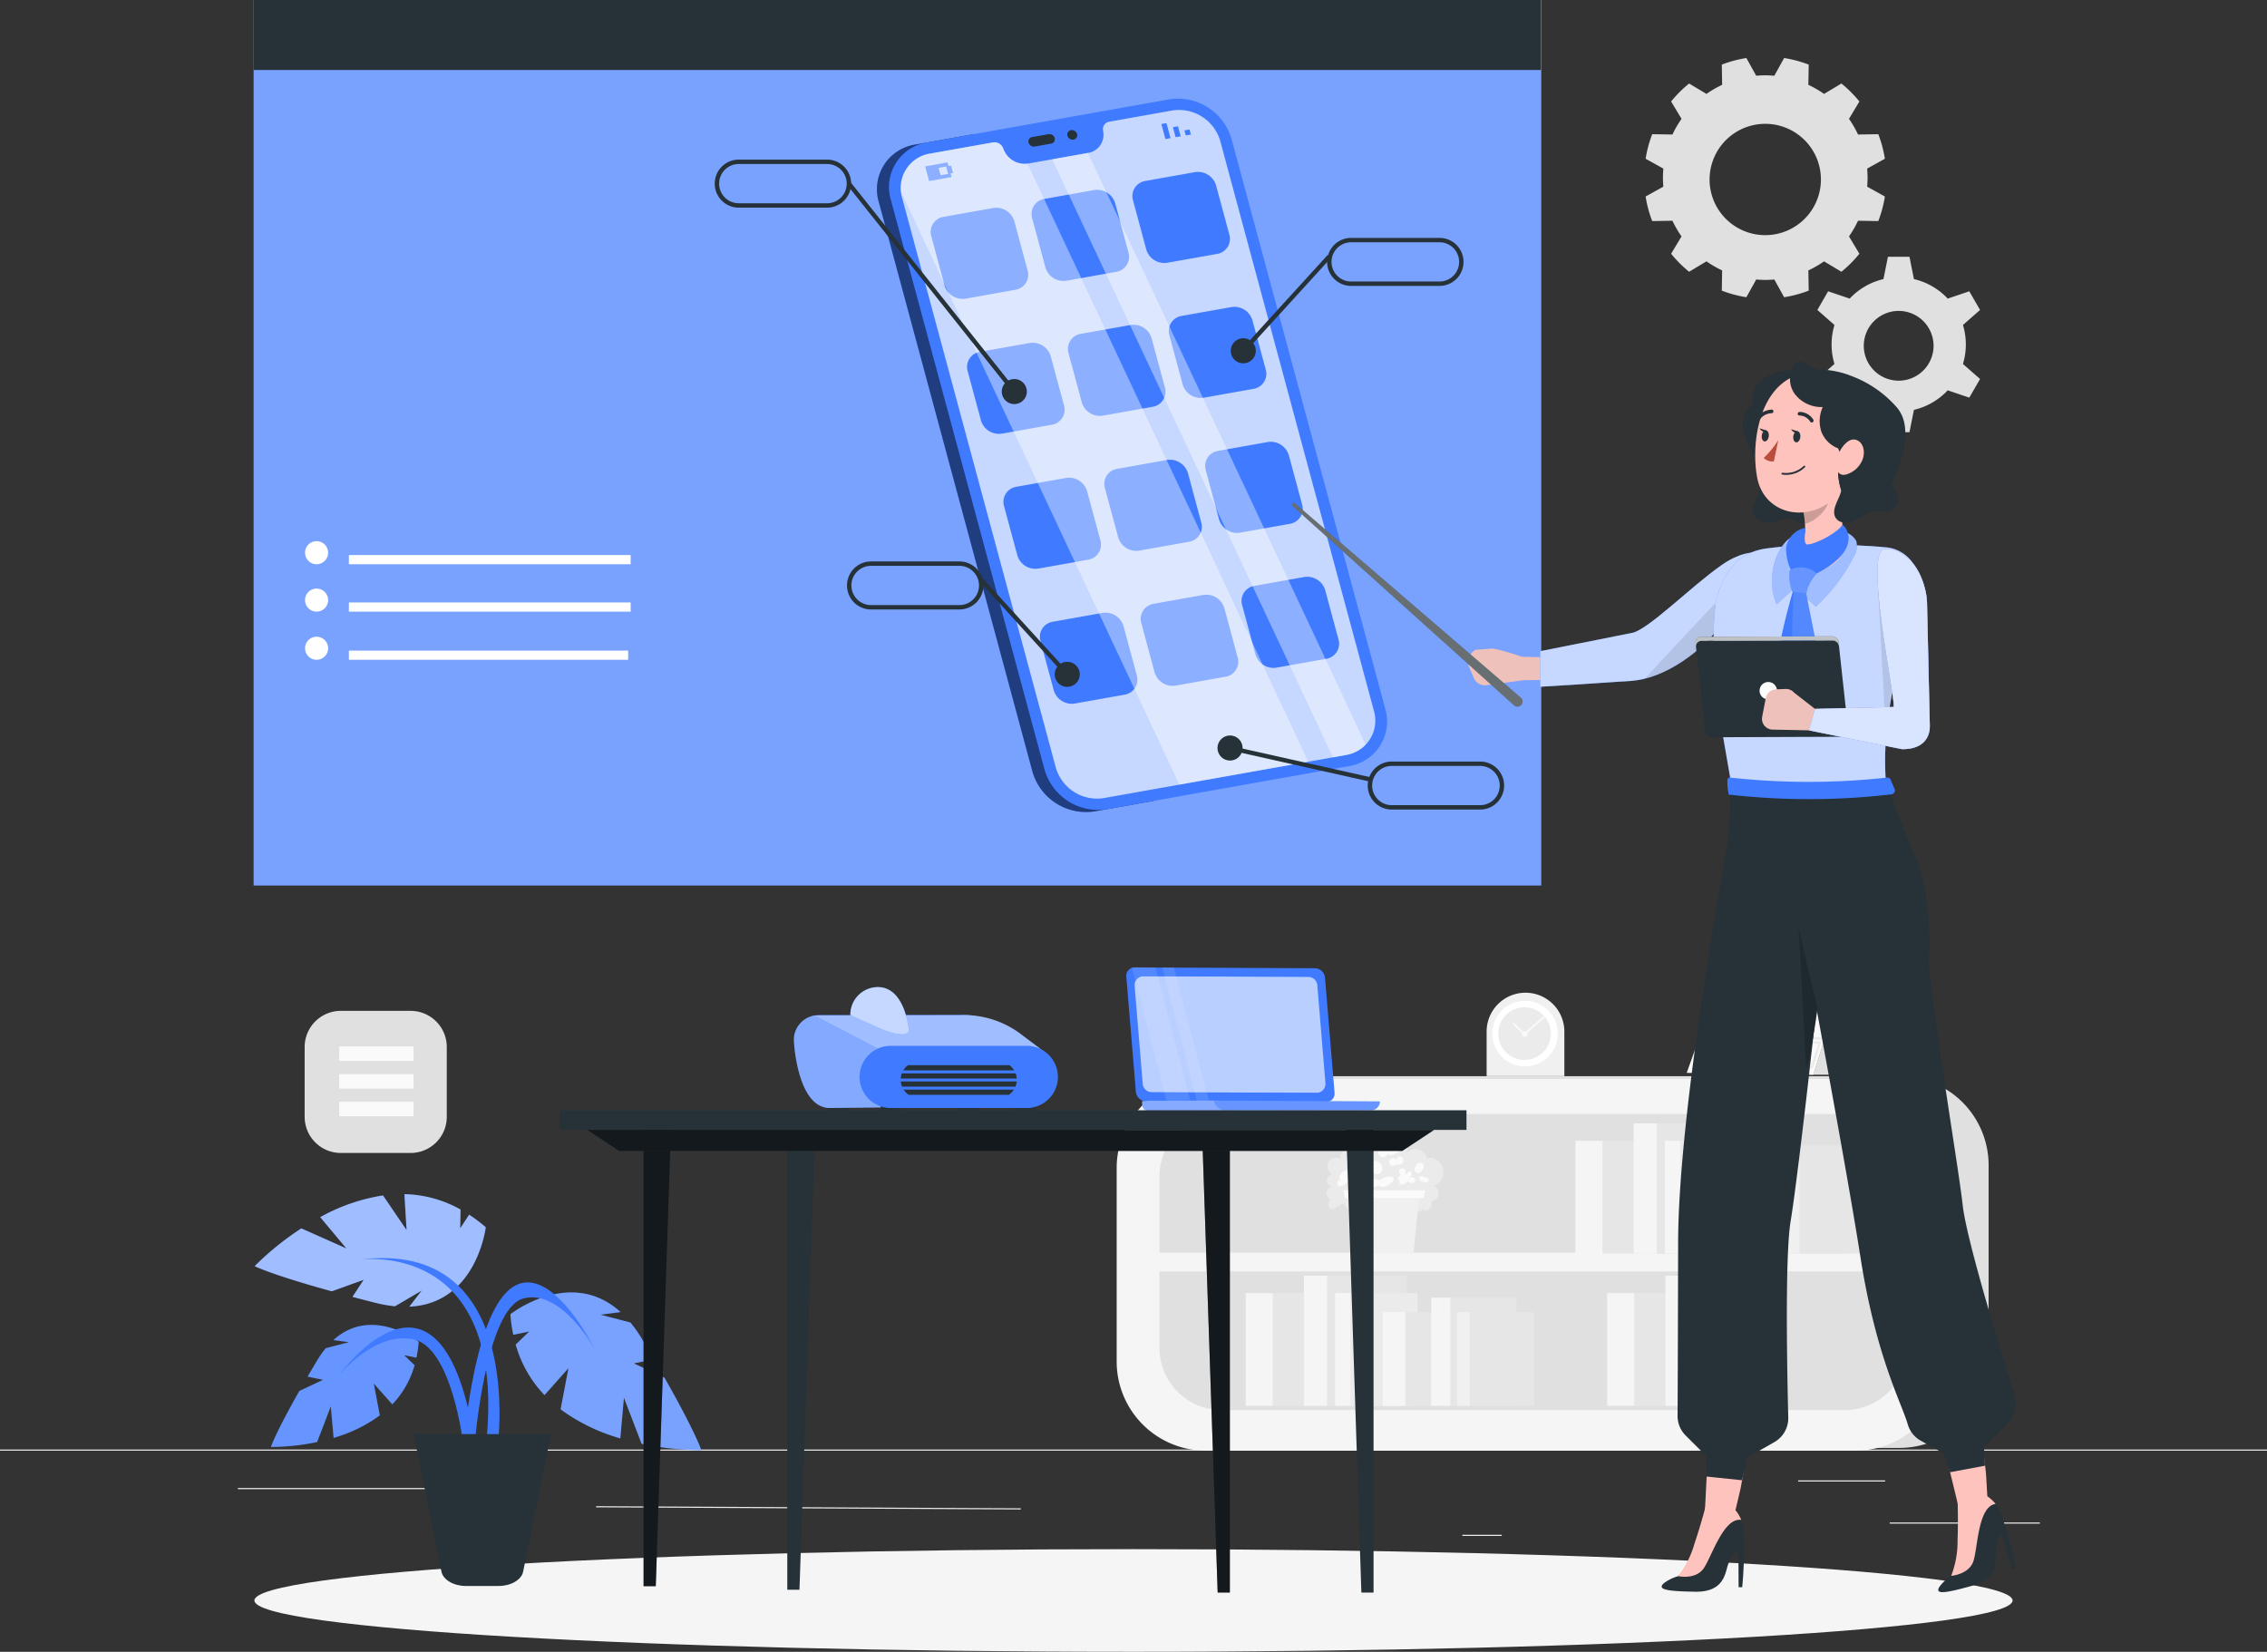<svg id="Group_244824" data-name="Group 244824" xmlns="http://www.w3.org/2000/svg" xmlns:xlink="http://www.w3.org/1999/xlink" width="386.518" height="281.661" viewBox="0 0 386.518 281.661">
  <rect x="0" y="0" width="386.518" height="281.661" fill="#333333" stroke="none"/>
  <defs>
    <clipPath id="clip-path">
      <rect id="Rectangle_34580" data-name="Rectangle 34580" width="386.518" height="281.661" fill="none"/>
    </clipPath>
    <clipPath id="clip-path-5">
      <rect id="Rectangle_34529" data-name="Rectangle 34529" width="219.529" height="150.992" fill="none"/>
    </clipPath>
    <clipPath id="clip-path-7">
      <rect id="Rectangle_34532" data-name="Rectangle 34532" width="47.15" height="115.613" fill="none"/>
    </clipPath>
    <clipPath id="clip-path-8">
      <rect id="Rectangle_34533" data-name="Rectangle 34533" width="80.891" height="117.452" fill="none"/>
    </clipPath>
    <clipPath id="clip-path-9">
      <rect id="Rectangle_34534" data-name="Rectangle 34534" width="79.252" height="109.536" fill="none"/>
    </clipPath>
    <clipPath id="clip-path-11">
      <rect id="Rectangle_34539" data-name="Rectangle 34539" width="39.812" height="22.92" fill="none"/>
    </clipPath>
    <clipPath id="clip-path-12">
      <rect id="Rectangle_34540" data-name="Rectangle 34540" width="17.253" height="18.391" fill="none"/>
    </clipPath>
    <clipPath id="clip-path-13">
      <rect id="Rectangle_34541" data-name="Rectangle 34541" width="7.239" height="24.467" fill="none"/>
    </clipPath>
    <clipPath id="clip-path-14">
      <rect id="Rectangle_34542" data-name="Rectangle 34542" width="35.004" height="41.854" fill="none"/>
    </clipPath>
    <clipPath id="clip-path-15">
      <rect id="Rectangle_34543" data-name="Rectangle 34543" width="14.513" height="12.975" fill="none"/>
    </clipPath>
    <clipPath id="clip-path-16">
      <rect id="Rectangle_34544" data-name="Rectangle 34544" width="4.412" height="6.115" fill="none"/>
    </clipPath>
    <clipPath id="clip-path-17">
      <rect id="Rectangle_34545" data-name="Rectangle 34545" width="4.215" height="14.102" fill="none"/>
    </clipPath>
    <clipPath id="clip-path-18">
      <rect id="Rectangle_34546" data-name="Rectangle 34546" width="4.667" height="4.377" fill="none"/>
    </clipPath>
    <clipPath id="clip-path-19">
      <rect id="Rectangle_34547" data-name="Rectangle 34547" width="39.339" height="34.765" fill="none"/>
    </clipPath>
    <clipPath id="clip-path-20">
      <rect id="Rectangle_34548" data-name="Rectangle 34548" width="24.467" height="1.764" fill="none"/>
    </clipPath>
    <clipPath id="clip-path-21">
      <rect id="Rectangle_34549" data-name="Rectangle 34549" width="4.121" height="26.085" fill="none"/>
    </clipPath>
    <clipPath id="clip-path-22">
      <rect id="Rectangle_34550" data-name="Rectangle 34550" width="20.619" height="34.153" fill="none"/>
    </clipPath>
    <clipPath id="clip-path-24">
      <rect id="Rectangle_34552" data-name="Rectangle 34552" width="25.193" height="20.811" fill="none"/>
    </clipPath>
    <clipPath id="clip-path-25">
      <rect id="Rectangle_34553" data-name="Rectangle 34553" width="32.549" height="26.888" fill="none"/>
    </clipPath>
    <clipPath id="clip-path-26">
      <rect id="Rectangle_34554" data-name="Rectangle 34554" width="39.403" height="19.183" fill="none"/>
    </clipPath>
    <clipPath id="clip-path-28">
      <rect id="Rectangle_34557" data-name="Rectangle 34557" width="32.812" height="19.906" fill="none"/>
    </clipPath>
    <clipPath id="clip-path-29">
      <rect id="Rectangle_34556" data-name="Rectangle 34556" width="32.546" height="19.892" fill="none"/>
    </clipPath>
    <clipPath id="clip-path-30">
      <rect id="Rectangle_34558" data-name="Rectangle 34558" width="7.968" height="22.808" fill="none"/>
    </clipPath>
    <clipPath id="clip-path-31">
      <rect id="Rectangle_34559" data-name="Rectangle 34559" width="9.982" height="22.816" fill="none"/>
    </clipPath>
    <clipPath id="clip-path-32">
      <rect id="Rectangle_34560" data-name="Rectangle 34560" width="14.218" height="1.724" fill="none"/>
    </clipPath>
    <clipPath id="clip-path-33">
      <rect id="Rectangle_34561" data-name="Rectangle 34561" width="40.533" height="1.724" fill="none"/>
    </clipPath>
    <clipPath id="clip-path-34">
      <rect id="Rectangle_34564" data-name="Rectangle 34564" width="36.442" height="15.841" fill="none"/>
    </clipPath>
    <clipPath id="clip-path-36">
      <rect id="Rectangle_34565" data-name="Rectangle 34565" width="39.315" height="7.216" fill="none"/>
    </clipPath>
    <clipPath id="clip-path-37">
      <path id="Path_193811" data-name="Path 193811" d="M201.75,234.158a3.1,3.1,0,0,0,0,6.207h13.6a3.1,3.1,0,0,0,0-6.207Z" transform="translate(-198.646 -234.158)" fill="none"/>
    </clipPath>
    <clipPath id="clip-path-39">
      <rect id="Rectangle_34574" data-name="Rectangle 34574" width="10.006" height="8.056" fill="none"/>
    </clipPath>
    <clipPath id="clip-path-40">
      <rect id="Rectangle_34575" data-name="Rectangle 34575" width="4.686" height="77.217" fill="none"/>
    </clipPath>
    <clipPath id="clip-path-41">
      <rect id="Rectangle_34576" data-name="Rectangle 34576" width="4.686" height="78.745" fill="none"/>
    </clipPath>
    <clipPath id="clip-path-42">
      <rect id="Rectangle_34578" data-name="Rectangle 34578" width="144.35" height="3.582" fill="none"/>
    </clipPath>
  </defs>
  <g id="Group_244823" data-name="Group 244823" clip-path="url(#clip-path)">
    <rect id="Rectangle_34487" data-name="Rectangle 34487" width="25.604" height="0.193" transform="translate(322.185 259.612)" fill="#ebebeb"/>
    <rect id="Rectangle_34488" data-name="Rectangle 34488" width="6.72" height="0.193" transform="translate(249.325 261.71)" fill="#ebebeb"/>
    <rect id="Rectangle_34489" data-name="Rectangle 34489" width="14.836" height="0.193" transform="translate(306.575 252.434)" fill="#ebebeb"/>
    <rect id="Rectangle_34490" data-name="Rectangle 34490" width="33.39" height="0.193" transform="translate(40.553 253.733)" fill="#ebebeb"/>
    <rect id="Rectangle_34491" data-name="Rectangle 34491" width="4.896" height="0.193" transform="translate(80.825 253.733)" fill="#ebebeb"/>
    <rect id="Rectangle_34492" data-name="Rectangle 34492" width="0.194" height="72.415" transform="matrix(0.005, -1, 1, 0.005, 101.632, 257.025)" fill="#ebebeb"/>
    <rect id="Rectangle_34493" data-name="Rectangle 34493" width="386.518" height="0.193" transform="translate(0 247.17)" fill="#ebebeb"/>
    <g id="Group_244710" data-name="Group 244710">
      <g id="Group_244709" data-name="Group 244709" clip-path="url(#clip-path)">
        <path id="Path_193660" data-name="Path 193660" d="M381.937,300.771H271.114a15.2,15.2,0,0,1-15.2-15.2V252.582a15.2,15.2,0,0,1,15.2-15.2H381.937a15.2,15.2,0,0,1,15.2,15.2v32.985a15.2,15.2,0,0,1-15.2,15.2" transform="translate(-58.082 -53.876)" fill="#e0e0e0"/>
        <path id="Path_193661" data-name="Path 193661" d="M372.31,301.376H261.487a15.2,15.2,0,0,1-15.2-15.2V253.187a15.2,15.2,0,0,1,15.2-15.2H372.31a15.2,15.2,0,0,1,15.2,15.2v32.985a15.2,15.2,0,0,1-15.2,15.2" transform="translate(-55.897 -54.014)" fill="#f5f5f5"/>
        <path id="Path_193662" data-name="Path 193662" d="M383.186,269.366H255.731V256.335a10.62,10.62,0,0,1,10.62-10.62H372.566a10.62,10.62,0,0,1,10.62,10.62Z" transform="translate(-58.042 -55.769)" fill="#e0e0e0"/>
        <path id="Path_193663" data-name="Path 193663" d="M372.566,304.1H266.351a10.62,10.62,0,0,1-10.62-10.62V280.45H383.186v13.031a10.62,10.62,0,0,1-10.62,10.62" transform="translate(-58.042 -63.652)" fill="#e0e0e0"/>
        <rect id="Rectangle_34494" data-name="Rectangle 34494" width="18.064" height="19.229" transform="translate(273.229 194.525)" fill="#e6e6e6"/>
        <rect id="Rectangle_34495" data-name="Rectangle 34495" width="4.627" height="19.229" transform="translate(268.603 194.524)" fill="#f5f5f5"/>
        <rect id="Rectangle_34496" data-name="Rectangle 34496" width="13.569" height="22.195" transform="translate(282.46 191.56)" fill="#e6e6e6"/>
        <rect id="Rectangle_34497" data-name="Rectangle 34497" width="3.923" height="22.195" transform="translate(278.542 191.559)" fill="#f5f5f5"/>
        <rect id="Rectangle_34498" data-name="Rectangle 34498" width="11.441" height="19.229" transform="translate(286.458 194.525)" fill="#ebebeb"/>
        <rect id="Rectangle_34499" data-name="Rectangle 34499" width="2.614" height="19.229" transform="translate(283.845 194.524)" fill="#f5f5f5"/>
        <rect id="Rectangle_34500" data-name="Rectangle 34500" width="15.006" height="15.976" transform="translate(295.821 197.779)" fill="#e6e6e6"/>
        <rect id="Rectangle_34501" data-name="Rectangle 34501" width="3.842" height="15.976" transform="translate(291.979 197.778)" fill="#f5f5f5"/>
        <rect id="Rectangle_34502" data-name="Rectangle 34502" width="11.273" height="18.438" transform="translate(303.489 195.315)" fill="#e6e6e6"/>
        <rect id="Rectangle_34503" data-name="Rectangle 34503" width="3.26" height="18.438" transform="translate(300.235 195.315)" fill="#f5f5f5"/>
        <rect id="Rectangle_34504" data-name="Rectangle 34504" width="10.95" height="15.976" transform="translate(306.812 197.779)" fill="#e6e6e6"/>
        <rect id="Rectangle_34505" data-name="Rectangle 34505" width="2.169" height="15.976" transform="translate(304.637 197.778)" fill="#f0f0f0"/>
        <rect id="Rectangle_34506" data-name="Rectangle 34506" width="18.064" height="19.229" transform="translate(217.016 220.492)" fill="#e6e6e6"/>
        <rect id="Rectangle_34507" data-name="Rectangle 34507" width="4.627" height="19.229" transform="translate(212.39 220.491)" fill="#f5f5f5"/>
        <rect id="Rectangle_34508" data-name="Rectangle 34508" width="13.569" height="22.195" transform="translate(226.247 217.526)" fill="#e6e6e6"/>
        <rect id="Rectangle_34509" data-name="Rectangle 34509" width="3.923" height="22.195" transform="translate(222.33 217.526)" fill="#f5f5f5"/>
        <rect id="Rectangle_34510" data-name="Rectangle 34510" width="18.064" height="19.229" transform="translate(278.641 220.492)" fill="#e6e6e6"/>
        <rect id="Rectangle_34511" data-name="Rectangle 34511" width="4.627" height="19.229" transform="translate(274.015 220.491)" fill="#f5f5f5"/>
        <rect id="Rectangle_34512" data-name="Rectangle 34512" width="13.569" height="22.195" transform="translate(287.872 217.526)" fill="#e6e6e6"/>
        <rect id="Rectangle_34513" data-name="Rectangle 34513" width="3.923" height="22.195" transform="translate(283.955 217.526)" fill="#f5f5f5"/>
        <rect id="Rectangle_34514" data-name="Rectangle 34514" width="11.44" height="19.229" transform="translate(230.245 220.492)" fill="#ebebeb"/>
        <rect id="Rectangle_34515" data-name="Rectangle 34515" width="2.614" height="19.229" transform="translate(227.632 220.491)" fill="#f5f5f5"/>
        <rect id="Rectangle_34516" data-name="Rectangle 34516" width="15.006" height="15.976" transform="translate(239.608 223.746)" fill="#e6e6e6"/>
        <rect id="Rectangle_34517" data-name="Rectangle 34517" width="3.842" height="15.976" transform="translate(235.766 223.745)" fill="#f5f5f5"/>
        <rect id="Rectangle_34518" data-name="Rectangle 34518" width="11.273" height="18.438" transform="translate(247.276 221.282)" fill="#e6e6e6"/>
        <rect id="Rectangle_34519" data-name="Rectangle 34519" width="3.26" height="18.438" transform="translate(244.022 221.282)" fill="#f5f5f5"/>
        <rect id="Rectangle_34520" data-name="Rectangle 34520" width="10.95" height="15.976" transform="translate(250.599 223.746)" fill="#e6e6e6"/>
        <rect id="Rectangle_34521" data-name="Rectangle 34521" width="2.169" height="15.976" transform="translate(248.424 223.745)" fill="#f0f0f0"/>
        <path id="Path_193664" data-name="Path 193664" d="M301.331,252.013a1.937,1.937,0,0,0-2.061-1.029,2.044,2.044,0,0,0-1.534,1.781,1.72,1.72,0,0,0-1.956-.052,1.949,1.949,0,0,0-.787,1.893,1.439,1.439,0,0,0-2.09.425,1.617,1.617,0,0,0,.638,2.147,1.037,1.037,0,0,0,.052,2.064,1.119,1.119,0,0,0-1.027.983,1.157,1.157,0,0,0,.774,1.215.942.942,0,0,0-.223,1.454.846.846,0,0,0,1.335-.424.276.276,0,0,0,.439.07.311.311,0,0,0-.084-.461.512.512,0,0,0,.883-.226,1.274,1.274,0,0,0,1.723,1.359.781.781,0,0,0,.511,1.047,1.774,1.774,0,0,0,1.245-.243,2.781,2.781,0,0,1,1.222-.412,3.886,3.886,0,0,1,1.092.3,3.288,3.288,0,0,0,3.332-.879,1.419,1.419,0,0,0,2.373-.362,1.061,1.061,0,0,0,.934.844,1.045,1.045,0,0,0,1.017-.729c.009.2.018.405.027.608a1.261,1.261,0,0,0,1.293-1.69,1.284,1.284,0,0,0,1.228-1.12,1.33,1.33,0,0,0-.915-1.415,2.5,2.5,0,0,0,.047-4.741,1.187,1.187,0,0,0-1.136.155.72.72,0,0,0,0,1.078,2.3,2.3,0,0,0-.979-2.579,2.044,2.044,0,0,0-2.577.552,1.291,1.291,0,0,0,.013-1.425,1.132,1.132,0,0,0-1.286-.432,1.29,1.29,0,0,0-1.392-1.056,1.342,1.342,0,0,0-1.047,1.434.653.653,0,0,0-1.182-.223c-.35-.1.1.082.1.082" transform="translate(-66.4 -56.902)" fill="#ebebeb"/>
        <path id="Path_193665" data-name="Path 193665" d="M303.755,260.179a1.175,1.175,0,0,0-.884-.213.818.818,0,0,0-.645.6.632.632,0,0,0,.43.727c.368.089.737-.215,1.112-.162a3.286,3.286,0,0,1,.388.118,1.9,1.9,0,0,0,1.521-.542,1.633,1.633,0,0,0,.424-.4.551.551,0,0,0,.045-.558.728.728,0,0,0-.736-.24,2.933,2.933,0,0,0-1.5.626c.014-.086.029-.171.043-.257Z" transform="translate(-68.592 -58.897)" fill="#fafafa"/>
        <path id="Path_193666" data-name="Path 193666" d="M314.037,259.7a1.4,1.4,0,0,0-.471-.247.481.481,0,0,0-.488.137.489.489,0,0,0,.136.647,1.421,1.421,0,0,0,.686.232c.248.039.562.048.684-.172a.426.426,0,0,0-.116-.5,1.237,1.237,0,0,0-.489-.24Z" transform="translate(-71.041 -58.884)" fill="#fafafa"/>
        <path id="Path_193667" data-name="Path 193667" d="M298.033,254.3a1.723,1.723,0,0,0-1,1.2c-.036.16-.03.36.109.445a.45.45,0,0,0,.338.008l1.434-.34a2.026,2.026,0,0,0-.645.343.69.69,0,0,0-.246.655.666.666,0,0,0,.665.447,1.434,1.434,0,0,0,.79-.315,1.008,1.008,0,0,0,.5-.734c0-.308-.383-.592-.618-.4a5.252,5.252,0,0,0,1.539-.7,1.453,1.453,0,0,0,.445-.417.6.6,0,0,0,.046-.585c-.49-.89-1.109.416-1.412.533-.571.22-1.217-.445-1.943-.141" transform="translate(-67.412 -57.559)" fill="#fafafa"/>
        <path id="Path_193668" data-name="Path 193668" d="M295.333,259.146a.472.472,0,0,0,.126.5.3.3,0,0,0,.458-.094,1.613,1.613,0,0,0-.861.485c-.2.27-.15.741.169.845a.781.781,0,0,0,.594-.133,10.757,10.757,0,0,0,1.482-.976c-.142.329.2.7.557.732a1.721,1.721,0,0,0,1-.348c.376-.228.805-.577.707-1a.73.73,0,0,0-.928-.427,2.12,2.12,0,0,0-.9.687c.2-.293-.085-.727-.437-.775a1.062,1.062,0,0,0-.9.414c.4-.219.488-.789-.046-.856-.347-.043-.936.665-1.02.954" transform="translate(-66.94 -58.6)" fill="#fafafa"/>
        <path id="Path_193669" data-name="Path 193669" d="M309.3,257.762a.577.577,0,1,0-.289,1.11.9.9,0,0,0-.608.316.476.476,0,0,0-.128.358.436.436,0,0,0,.429.327,1.27,1.27,0,0,0,.558-.157,1.042,1.042,0,0,0-.55.159.356.356,0,0,0-.081.506.471.471,0,0,0,.459.051,2.279,2.279,0,0,0,.939-.529.908.908,0,0,0,.786.332.54.54,0,0,0,.45-.642.572.572,0,0,0-.486-.353,1.463,1.463,0,0,0-.622.1,1.187,1.187,0,0,0,.5-.551c.075-.241-.087-.566-.34-.547-.284.022-.428.409-.652.547-.276-.259.241-.8-.365-1.024" transform="translate(-69.968 -58.495)" fill="#fafafa"/>
        <path id="Path_193670" data-name="Path 193670" d="M302.874,256.212a1.157,1.157,0,0,0-.412,1.038,1.2,1.2,0,0,0,.615,1.061.98.98,0,0,0,1.261-.762,1.384,1.384,0,0,0-.773-1.386.756.756,0,0,0-.69.049" transform="translate(-68.648 -58.126)" fill="#fafafa"/>
        <path id="Path_193671" data-name="Path 193671" d="M307.382,255.519l.134.115a.647.647,0,1,0,0,.8.97.97,0,0,0,1.131-.211.74.74,0,0,0-.155-1.075.6.6,0,0,0-.866.513c-.053-.057-.1-.115-.156-.173Z" transform="translate(-69.536 -57.896)" fill="#fafafa"/>
        <path id="Path_193672" data-name="Path 193672" d="M312.657,256.475a2.061,2.061,0,0,0-.617.869.708.708,0,0,0,.41.877c.346.087.675-.2.872-.5a1.08,1.08,0,0,0,.212-.909c-.1-.305-.543-.487-.763-.251Z" transform="translate(-70.816 -58.207)" fill="#fafafa"/>
        <path id="Path_193673" data-name="Path 193673" d="M305.071,253.491a.586.586,0,0,0-.815-.224.71.71,0,0,0-.253.844.9.9,0,0,0,.74.532c.393.043.857-.274.768-.659a.839.839,0,0,0,.752.284,1.98,1.98,0,0,0,.781-.294c.329-.189.681-.483.646-.862a.677.677,0,0,0-.622-.562,1.153,1.153,0,0,0-.829.309,7.022,7.022,0,0,1-.527.481.666.666,0,0,1-.672.1Z" transform="translate(-68.987 -57.319)" fill="#fafafa"/>
        <path id="Path_193674" data-name="Path 193674" d="M308.568,273.579h-9.9L297.7,263.6h11.838Z" transform="translate(-67.567 -59.828)" fill="#f0f0f0"/>
        <path id="Path_193675" data-name="Path 193675" d="M309.979,263.878H296.509l-.243-1.327h13.954Z" transform="translate(-67.242 -59.59)" fill="#fafafa"/>
        <path id="Path_193676" data-name="Path 193676" d="M411.286,233.207H399.922l3.561-11.472.521-1.677h2.57Z" transform="translate(-90.768 -49.945)" fill="#e0e0e0"/>
        <path id="Path_193677" data-name="Path 193677" d="M399.775,220.058l-.521,1.677-3.561,11.472-10.5-.156-3.377-11.316-.521-1.677Z" transform="translate(-86.539 -49.945)" fill="#e0e0e0"/>
        <path id="Path_193678" data-name="Path 193678" d="M397.669,220.058l-.521,1.677-3.561,11.472-21.576-.321,4.6-12.829Z" transform="translate(-84.433 -49.945)" fill="#fafafa"/>
        <path id="Path_193679" data-name="Path 193679" d="M398.844,220.058l-.521,1.677H377.188l.6-1.677Z" transform="translate(-85.608 -49.945)" fill="#ebebeb"/>
        <path id="Path_193680" data-name="Path 193680" d="M380,227.908h-4.738l1.654-4.667,4.531.05Zm-4.191-.387h3.907l1.206-3.849-3.735-.042Z" transform="translate(-85.171 -50.668)" fill="#ebebeb"/>
        <path id="Path_193681" data-name="Path 193681" d="M386.855,227.908h-4.737l1.653-4.667,4.531.05Zm-4.191-.387h3.907l1.206-3.849-3.735-.042Z" transform="translate(-86.727 -50.668)" fill="#ebebeb"/>
        <path id="Path_193682" data-name="Path 193682" d="M393.713,227.908h-4.739l1.654-4.667,4.532.05Zm-4.191-.387h3.907l1.206-3.849-3.735-.042Z" transform="translate(-88.283 -50.668)" fill="#ebebeb"/>
        <path id="Path_193683" data-name="Path 193683" d="M400.569,227.908h-4.737l1.653-4.667,4.531.05Zm-4.191-.387h3.907l1.205-3.849-3.734-.042Z" transform="translate(-89.84 -50.668)" fill="#ebebeb"/>
        <path id="Path_193684" data-name="Path 193684" d="M377.86,234.313h-4.738l1.654-4.667,4.531.05Zm-4.191-.387h3.907l1.206-3.85-3.735-.041Z" transform="translate(-84.686 -52.122)" fill="#ebebeb"/>
        <path id="Path_193685" data-name="Path 193685" d="M384.717,234.313H379.98l1.653-4.667,4.531.05Zm-4.191-.387h3.907l1.205-3.85-3.735-.041Z" transform="translate(-86.242 -52.122)" fill="#ebebeb"/>
        <path id="Path_193686" data-name="Path 193686" d="M391.573,234.313h-4.738l1.654-4.667,4.532.05Zm-4.191-.387h3.907l1.206-3.85-3.735-.041Z" transform="translate(-87.798 -52.122)" fill="#ebebeb"/>
        <path id="Path_193687" data-name="Path 193687" d="M398.43,234.313h-4.738l1.654-4.667,4.531.05Zm-4.191-.387h3.907l1.205-3.85-3.735-.041Z" transform="translate(-89.354 -52.122)" fill="#ebebeb"/>
        <path id="Path_193688" data-name="Path 193688" d="M341.137,233.2H327.884v-7.6a6.626,6.626,0,0,1,13.253,0Z" transform="translate(-74.418 -49.698)" fill="#f0f0f0"/>
        <path id="Path_193689" data-name="Path 193689" d="M340.3,226.354a5.591,5.591,0,1,1-5.591-5.591,5.591,5.591,0,0,1,5.591,5.591" transform="translate(-74.699 -50.105)" fill="#fff"/>
        <path id="Path_193690" data-name="Path 193690" d="M339.421,226.678a4.487,4.487,0,1,1-4.487-4.487,4.487,4.487,0,0,1,4.487,4.487" transform="translate(-75 -50.43)" fill="#ebebeb"/>
        <path id="Path_193691" data-name="Path 193691" d="M336.648,227.984a.484.484,0,1,1-.484-.484.484.484,0,0,1,.484.484" transform="translate(-76.188 -51.635)" fill="#fafafa"/>
        <path id="Path_193692" data-name="Path 193692" d="M335.632,227.376l-2.052-1.932.2-.212,1.86,1.75,3.333-2.944.192.217Z" transform="translate(-75.711 -50.849)" fill="#fafafa"/>
        <path id="Path_193693" data-name="Path 193693" d="M85.256,247.207H73.362a6.17,6.17,0,0,1-6.17-6.17V229.145a6.17,6.17,0,0,1,6.17-6.17H85.256a6.169,6.169,0,0,1,6.169,6.17v11.893a6.169,6.169,0,0,1-6.169,6.17" transform="translate(-15.25 -50.607)" fill="#e0e0e0"/>
        <rect id="Rectangle_34522" data-name="Rectangle 34522" width="12.667" height="2.461" transform="translate(57.845 178.442)" fill="#fafafa"/>
        <rect id="Rectangle_34523" data-name="Rectangle 34523" width="12.667" height="2.461" transform="translate(57.845 183.161)" fill="#fafafa"/>
        <rect id="Rectangle_34524" data-name="Rectangle 34524" width="12.667" height="2.461" transform="translate(57.845 187.879)" fill="#fafafa"/>
        <path id="Path_193694" data-name="Path 193694" d="M403.745,74.918,400.83,77.48l1.835,3.179,3.68-1.245a11.46,11.46,0,0,0,5.754,3.329l.765,3.806h3.67l.761-3.806a11.466,11.466,0,0,0,5.758-3.329l3.679,1.245,1.836-3.179-2.915-2.562a11.5,11.5,0,0,0,0-6.648l2.915-2.564-1.836-3.18-3.679,1.245a11.439,11.439,0,0,0-5.758-3.326l-.761-3.806h-3.67l-.765,3.806a11.433,11.433,0,0,0-5.754,3.326l-3.68-1.245-1.835,3.18,2.915,2.564a11.5,11.5,0,0,0,0,6.648m5-3.1a5.948,5.948,0,1,1,5.949,5.949,5.95,5.95,0,0,1-5.949-5.949" transform="translate(-90.974 -12.855)" fill="#e0e0e0"/>
        <path id="Path_193695" data-name="Path 193695" d="M365.973,34.732l-3.022,1.679a20.54,20.54,0,0,0,1.124,4.191l3.449-.06a17.228,17.228,0,0,0,1.548,2.672L367.3,46.173a20.835,20.835,0,0,0,3.067,3.071l2.962-1.775a17.535,17.535,0,0,0,2.667,1.543l-.055,3.45a20.416,20.416,0,0,0,4.187,1.123l1.68-3.022c.509.046,1.023.073,1.542.073s1.034-.028,1.543-.073l1.674,3.022a20.446,20.446,0,0,0,4.191-1.123l-.059-3.45a17.4,17.4,0,0,0,2.672-1.543l2.962,1.775a21.062,21.062,0,0,0,3.067-3.071l-1.775-2.958a17.71,17.71,0,0,0,1.543-2.672l3.454.06a20.538,20.538,0,0,0,1.124-4.191l-3.022-1.679c.041-.506.068-1.02.068-1.538s-.027-1.034-.068-1.543l3.022-1.679a20.415,20.415,0,0,0-1.124-4.187l-3.454.054a17.973,17.973,0,0,0-1.543-2.671l1.775-2.958a20.771,20.771,0,0,0-3.067-3.067l-2.962,1.775a17.171,17.171,0,0,0-2.672-1.548l.059-3.449a20.448,20.448,0,0,0-4.191-1.124l-1.674,3.022c-.509-.046-1.023-.073-1.543-.073s-1.033.027-1.542.073l-1.68-3.022a20.417,20.417,0,0,0-4.187,1.124l.055,3.449a17.3,17.3,0,0,0-2.667,1.548l-2.962-1.775a20.55,20.55,0,0,0-3.067,3.067l1.775,2.958a17.476,17.476,0,0,0-1.548,2.671l-3.449-.054a20.417,20.417,0,0,0-1.124,4.187l3.022,1.679c-.046.509-.073,1.02-.073,1.543s.028,1.033.073,1.538m7.882-1.229A9.491,9.491,0,1,1,383.348,43a9.49,9.49,0,0,1-9.493-9.493" transform="translate(-82.377 -2.904)" fill="#e0e0e0"/>
      </g>
    </g>
    <g id="Group_244712" data-name="Group 244712">
      <g id="Group_244711" data-name="Group 244711" clip-path="url(#clip-path)">
        <path id="Path_193696" data-name="Path 193696" d="M355.877,350.464c0,4.835-67.1,8.753-149.883,8.753S56.111,355.3,56.111,350.464s67.1-8.753,149.883-8.753,149.883,3.919,149.883,8.753" transform="translate(-12.735 -77.556)" fill="#f5f5f5"/>
      </g>
    </g>
    <rect id="Rectangle_34527" data-name="Rectangle 34527" width="219.529" height="150.992" transform="translate(43.246)" fill="#407bff"/>
    <g id="Group_244717" data-name="Group 244717">
      <g id="Group_244716" data-name="Group 244716" clip-path="url(#clip-path)">
        <g id="Group_244715" data-name="Group 244715" transform="translate(43.246)" opacity="0.3">
          <g id="Group_244714" data-name="Group 244714">
            <g id="Group_244713" data-name="Group 244713" clip-path="url(#clip-path-5)">
              <rect id="Rectangle_34528" data-name="Rectangle 34528" width="219.529" height="150.992" transform="translate(0)" fill="#fff"/>
            </g>
          </g>
        </g>
      </g>
    </g>
    <rect id="Rectangle_34531" data-name="Rectangle 34531" width="219.465" height="11.935" transform="translate(43.246 -0.001)" fill="#263238"/>
    <g id="Group_244728" data-name="Group 244728">
      <g id="Group_244727" data-name="Group 244727" clip-path="url(#clip-path)">
        <path id="Path_193697" data-name="Path 193697" d="M199.914,31.371l10.019-1.783,30.66,113.694-10.019,1.783a9.508,9.508,0,0,1-10.642-6.782l-26.2-97.137a7.7,7.7,0,0,1,6.177-9.775" transform="translate(-43.905 -6.715)" fill="#407bff"/>
        <g id="Group_244720" data-name="Group 244720" transform="translate(149.539 22.873)" opacity="0.5">
          <g id="Group_244719" data-name="Group 244719">
            <g id="Group_244718" data-name="Group 244718" clip-path="url(#clip-path-7)">
              <path id="Path_193698" data-name="Path 193698" d="M199.914,31.371l10.019-1.783,30.66,113.694-10.019,1.783a9.508,9.508,0,0,1-10.642-6.782l-26.2-97.137a7.7,7.7,0,0,1,6.177-9.775" transform="translate(-193.444 -29.588)"/>
            </g>
          </g>
        </g>
        <path id="Path_193699" data-name="Path 193699" d="M233.229,142.919l41.284-7.348a7.7,7.7,0,0,0,6.177-9.775l-26.2-97.137a9.508,9.508,0,0,0-10.642-6.782l-41.284,7.348A7.7,7.7,0,0,0,196.392,39l26.2,97.137a9.509,9.509,0,0,0,10.642,6.782" transform="translate(-44.507 -4.935)" fill="#407bff"/>
        <path id="Path_193700" data-name="Path 193700" d="M203.667,31.691l10.73-1.91a1.583,1.583,0,0,1,1.709.954l.132.324a3.862,3.862,0,0,0,4.173,2.329l10.2-1.815a3.113,3.113,0,0,0,2.592-3.534l-.046-.339a1.275,1.275,0,0,1,1.061-1.447l10.73-1.909a7.327,7.327,0,0,1,8.2,5.226l26.194,97.137a5.934,5.934,0,0,1-4.76,7.532L233.3,141.586a7.327,7.327,0,0,1-8.2-5.226l-26.2-97.137a5.934,5.934,0,0,1,4.76-7.532" transform="translate(-45.094 -5.501)" fill="#407bff"/>
        <g id="Group_244723" data-name="Group 244723" transform="translate(153.587 18.738)" opacity="0.7">
          <g id="Group_244722" data-name="Group 244722">
            <g id="Group_244721" data-name="Group 244721" clip-path="url(#clip-path-8)">
              <path id="Path_193701" data-name="Path 193701" d="M203.667,31.691l10.73-1.91a1.583,1.583,0,0,1,1.709.954l.132.324a3.862,3.862,0,0,0,4.173,2.329l10.2-1.815a3.113,3.113,0,0,0,2.592-3.534l-.046-.339a1.275,1.275,0,0,1,1.061-1.447l10.73-1.909a7.327,7.327,0,0,1,8.2,5.226l26.194,97.137a5.934,5.934,0,0,1-4.76,7.532L233.3,141.586a7.327,7.327,0,0,1-8.2-5.226l-26.2-97.137a5.934,5.934,0,0,1,4.76-7.532" transform="translate(-198.681 -24.239)" fill="#fff"/>
            </g>
          </g>
        </g>
        <path id="Path_193702" data-name="Path 193702" d="M235.431,29.66a.927.927,0,0,0,1.037.661.751.751,0,0,0,.6-.953.928.928,0,0,0-1.038-.661.75.75,0,0,0-.6.953" transform="translate(-53.428 -6.513)" fill="#263238"/>
        <path id="Path_193703" data-name="Path 193703" d="M227.451,30.087c.324-.057,2.488-.443,2.812-.5a.926.926,0,0,1,1.037.661.751.751,0,0,1-.6.953l-2.812.5a.925.925,0,0,1-1.037-.662.751.751,0,0,1,.6-.953" transform="translate(-51.48 -6.712)" fill="#263238"/>
        <path id="Path_193704" data-name="Path 193704" d="M262.334,29.419l-.868.155-.23-.855.868-.154Z" transform="translate(-59.291 -6.483)" fill="#407bff"/>
        <path id="Path_193705" data-name="Path 193705" d="M259.79,28.713l.23.855-.868.154-.23-.854-.23-.855.868-.155Z" transform="translate(-58.714 -6.323)" fill="#407bff"/>
        <path id="Path_193706" data-name="Path 193706" d="M257.015,27.153l.23.854.23.855.231.855-.869.155-.23-.855-.23-.855-.23-.854Z" transform="translate(-58.136 -6.163)" fill="#407bff"/>
        <path id="Path_193707" data-name="Path 193707" d="M204.052,36.5l.676,2.507,3.82-.68-.169-.626.424-.076-.339-1.254-.424.076-.169-.627Zm2.291.249,1.273-.226.338,1.254-1.273.226Z" transform="translate(-46.313 -8.13)" fill="#407bff"/>
        <path id="Path_193708" data-name="Path 193708" d="M211.218,61.326l8.49-1.511a2.6,2.6,0,0,0,2.086-3.3l-2.254-8.358a3.211,3.211,0,0,0-3.593-2.291l-8.49,1.511a2.6,2.6,0,0,0-2.086,3.3l2.254,8.358a3.21,3.21,0,0,0,3.593,2.29" transform="translate(-46.59 -10.4)" fill="#407bff"/>
        <path id="Path_193709" data-name="Path 193709" d="M233.465,57.367l8.49-1.511a2.6,2.6,0,0,0,2.086-3.3L241.787,44.2a3.211,3.211,0,0,0-3.593-2.291l-8.49,1.511a2.6,2.6,0,0,0-2.086,3.3l2.254,8.358a3.21,3.21,0,0,0,3.593,2.29" transform="translate(-51.639 -9.501)" fill="#407bff"/>
        <path id="Path_193710" data-name="Path 193710" d="M255.712,53.407,264.2,51.9a2.6,2.6,0,0,0,2.086-3.3l-2.254-8.358a3.211,3.211,0,0,0-3.593-2.291l-8.49,1.511a2.6,2.6,0,0,0-2.086,3.3l2.254,8.358a3.21,3.21,0,0,0,3.593,2.29" transform="translate(-56.688 -8.602)" fill="#407bff"/>
        <path id="Path_193711" data-name="Path 193711" d="M219.244,91.1l8.49-1.511a2.6,2.6,0,0,0,2.086-3.3l-2.254-8.358a3.21,3.21,0,0,0-3.593-2.29l-8.49,1.511a2.6,2.6,0,0,0-2.086,3.3l2.254,8.358a3.21,3.21,0,0,0,3.593,2.29" transform="translate(-48.411 -17.157)" fill="#407bff"/>
        <path id="Path_193712" data-name="Path 193712" d="M241.491,87.136l8.49-1.511a2.6,2.6,0,0,0,2.086-3.3l-2.254-8.358a3.211,3.211,0,0,0-3.593-2.291l-8.49,1.511a2.6,2.6,0,0,0-2.086,3.3l2.254,8.358a3.21,3.21,0,0,0,3.593,2.29" transform="translate(-53.46 -16.258)" fill="#407bff"/>
        <path id="Path_193713" data-name="Path 193713" d="M263.737,83.178l8.49-1.511a2.6,2.6,0,0,0,2.086-3.3l-2.254-8.358a3.211,3.211,0,0,0-3.593-2.291l-8.49,1.511a2.6,2.6,0,0,0-2.086,3.3l2.254,8.358a3.21,3.21,0,0,0,3.593,2.29" transform="translate(-58.51 -15.359)" fill="#407bff"/>
        <path id="Path_193714" data-name="Path 193714" d="M227.27,120.867l8.489-1.511a2.6,2.6,0,0,0,2.086-3.3l-2.254-8.358a3.211,3.211,0,0,0-3.594-2.29l-8.49,1.511a2.6,2.6,0,0,0-2.086,3.3l2.254,8.358a3.211,3.211,0,0,0,3.594,2.29" transform="translate(-50.233 -23.913)" fill="#407bff"/>
        <path id="Path_193715" data-name="Path 193715" d="M249.516,116.907l8.49-1.511a2.6,2.6,0,0,0,2.086-3.3l-2.254-8.358a3.211,3.211,0,0,0-3.593-2.291l-8.49,1.511a2.6,2.6,0,0,0-2.086,3.3l2.254,8.358a3.21,3.21,0,0,0,3.593,2.29" transform="translate(-55.282 -23.015)" fill="#407bff"/>
        <path id="Path_193716" data-name="Path 193716" d="M271.763,112.948l8.49-1.511a2.6,2.6,0,0,0,2.086-3.3l-2.254-8.358a3.209,3.209,0,0,0-3.593-2.29L268,99a2.6,2.6,0,0,0-2.086,3.3l2.254,8.358a3.21,3.21,0,0,0,3.593,2.29" transform="translate(-60.331 -22.116)" fill="#407bff"/>
        <path id="Path_193717" data-name="Path 193717" d="M235.3,150.638l8.49-1.511a2.6,2.6,0,0,0,2.086-3.3l-2.254-8.357a3.21,3.21,0,0,0-3.593-2.29l-8.49,1.51a2.6,2.6,0,0,0-2.086,3.3l2.254,8.358a3.21,3.21,0,0,0,3.593,2.29" transform="translate(-52.054 -30.67)" fill="#407bff"/>
        <path id="Path_193718" data-name="Path 193718" d="M257.542,146.678l8.49-1.511a2.6,2.6,0,0,0,2.086-3.3l-2.254-8.357a3.21,3.21,0,0,0-3.593-2.29l-8.49,1.511a2.6,2.6,0,0,0-2.086,3.3l2.254,8.358a3.21,3.21,0,0,0,3.593,2.29" transform="translate(-57.103 -29.772)" fill="#407bff"/>
        <path id="Path_193719" data-name="Path 193719" d="M279.788,142.719l8.49-1.511a2.6,2.6,0,0,0,2.086-3.3l-2.254-8.357a3.21,3.21,0,0,0-3.593-2.29l-8.49,1.511a2.6,2.6,0,0,0-2.086,3.3l2.254,8.358a3.21,3.21,0,0,0,3.593,2.29" transform="translate(-62.153 -28.873)" fill="#407bff"/>
        <g id="Group_244726" data-name="Group 244726" transform="translate(153.596 24.258)" opacity="0.4">
          <g id="Group_244725" data-name="Group 244725">
            <g id="Group_244724" data-name="Group 244724" clip-path="url(#clip-path-9)">
              <path id="Path_193720" data-name="Path 193720" d="M238.161,33.733l47.359,100.9a6.089,6.089,0,0,1-3.356,1.764l-2.229.4L232.072,34.817Z" transform="translate(-206.268 -31.914)" fill="#fff"/>
              <path id="Path_193721" data-name="Path 193721" d="M203.67,33.312,214.4,31.4a1.584,1.584,0,0,1,1.709.955l.132.323a3.867,3.867,0,0,0,4.04,2.347l47.867,101.98-21.97,3.91-47.452-101.1a5.9,5.9,0,0,1,4.943-6.509" transform="translate(-198.692 -31.38)" fill="#fff"/>
            </g>
          </g>
        </g>
        <path id="Path_193722" data-name="Path 193722" d="M71.213,121.339a1.966,1.966,0,1,1-1.966-1.966,1.966,1.966,0,0,1,1.966,1.966" transform="translate(-15.27 -27.093)" fill="#fff"/>
        <rect id="Rectangle_34535" data-name="Rectangle 34535" width="48.041" height="1.565" transform="translate(59.486 94.647)" fill="#fff"/>
        <path id="Path_193723" data-name="Path 193723" d="M71.213,131.794a1.966,1.966,0,1,1-1.966-1.966,1.966,1.966,0,0,1,1.966,1.966" transform="translate(-15.27 -29.466)" fill="#fff"/>
        <rect id="Rectangle_34536" data-name="Rectangle 34536" width="48.041" height="1.565" transform="translate(59.486 102.729)" fill="#fff"/>
        <path id="Path_193724" data-name="Path 193724" d="M71.213,142.415a1.966,1.966,0,1,1-1.966-1.966,1.966,1.966,0,0,1,1.966,1.966" transform="translate(-15.27 -31.877)" fill="#fff"/>
        <rect id="Rectangle_34537" data-name="Rectangle 34537" width="47.611" height="1.565" transform="translate(59.486 110.939)" fill="#fff"/>
        <line id="Line_1795" data-name="Line 1795" x1="24.003" y1="5.38" transform="translate(209.715 127.55)" fill="none" stroke="#263238" stroke-width="0.75"/>
        <path id="Path_193725" data-name="Path 193725" d="M320.932,175.906H305.868a3.72,3.72,0,0,1,0-7.44h15.064a3.72,3.72,0,1,1,0,7.44Z" transform="translate(-68.577 -38.236)" fill="none" stroke="#263238" stroke-width="0.75"/>
        <path id="Path_193726" data-name="Path 193726" d="M272.8,164.371a2.135,2.135,0,1,1-2.135-2.135,2.135,2.135,0,0,1,2.135,2.135" transform="translate(-60.947 -36.822)" fill="#263238"/>
        <line id="Line_1796" data-name="Line 1796" x1="14.672" y1="16.095" transform="translate(167.291 98.89)" fill="none" stroke="#263238" stroke-width="0.75"/>
        <path id="Path_193727" data-name="Path 193727" d="M191.017,131.771h15.065a3.72,3.72,0,0,0,0-7.44H191.017a3.72,3.72,0,1,0,0,7.44Z" transform="translate(-42.51 -28.219)" fill="none" stroke="#263238" stroke-width="0.75"/>
        <path id="Path_193728" data-name="Path 193728" d="M232.626,148.118a2.135,2.135,0,1,0,2.135-2.135,2.135,2.135,0,0,0-2.135,2.135" transform="translate(-52.798 -33.133)" fill="#263238"/>
        <line id="Line_1797" data-name="Line 1797" y1="16.095" x2="14.672" transform="translate(211.974 43.721)" fill="none" stroke="#263238" stroke-width="0.75"/>
        <path id="Path_193729" data-name="Path 193729" d="M311.975,60.4H296.911a3.72,3.72,0,0,1,0-7.44h15.064a3.72,3.72,0,1,1,0,7.44Z" transform="translate(-66.544 -12.021)" fill="none" stroke="#263238" stroke-width="0.75"/>
        <path id="Path_193730" data-name="Path 193730" d="M275.719,76.752a2.135,2.135,0,1,1-2.135-2.135,2.135,2.135,0,0,1,2.135,2.135" transform="translate(-61.609 -16.935)" fill="#263238"/>
        <line id="Line_1798" data-name="Line 1798" x1="28.197" y1="35.455" transform="translate(144.738 31.313)" fill="none" stroke="#263238" stroke-width="0.75"/>
        <path id="Path_193731" data-name="Path 193731" d="M161.842,43.134h15.065a3.72,3.72,0,0,0,0-7.44H161.842a3.72,3.72,0,1,0,0,7.44Z" transform="translate(-35.888 -8.101)" fill="none" stroke="#263238" stroke-width="0.75"/>
        <path id="Path_193732" data-name="Path 193732" d="M220.948,85.744a2.136,2.136,0,1,0,2.135-2.135,2.136,2.136,0,0,0-2.135,2.135" transform="translate(-50.147 -18.976)" fill="#263238"/>
      </g>
    </g>
    <g id="Group_244766" data-name="Group 244766">
      <g id="Group_244765" data-name="Group 244765" clip-path="url(#clip-path)">
        <path id="Path_193733" data-name="Path 193733" d="M340.224,144.613l-7.216-.158s-4.954-1.7-5.536-1.361l-2.446.186a2.453,2.453,0,0,0-.993,3.039l.743,1.726a2.052,2.052,0,0,0,2.259,1.242l6.245-.834,7.675-.09Z" transform="translate(-73.501 -32.467)" fill="#eec1bb"/>
        <path id="Path_193734" data-name="Path 193734" d="M379.514,122.781S376.392,120,370.642,124c-5.337,3.714-12.753,11.283-15.418,11.6L339.7,138.692v6.068s10.863-.668,15.552-1.007c5.475-.4,11.063-4.589,13.658-7.6,3.11-3.612,9.645-9.852,10.6-13.367" transform="translate(-77.1 -27.653)" fill="#407bff"/>
        <g id="Group_244731" data-name="Group 244731" transform="translate(262.602 94.187)" opacity="0.7">
          <g id="Group_244730" data-name="Group 244730">
            <g id="Group_244729" data-name="Group 244729" clip-path="url(#clip-path-11)">
              <path id="Path_193735" data-name="Path 193735" d="M379.514,122.781S376.392,120,370.642,124c-5.337,3.714-12.753,11.283-15.418,11.6L339.7,138.692v6.068s10.863-.668,15.552-1.007c5.475-.4,11.063-4.589,13.658-7.6,3.11-3.612,9.645-9.852,10.6-13.367" transform="translate(-339.702 -121.84)" fill="#fff"/>
            </g>
          </g>
        </g>
        <g id="Group_244734" data-name="Group 244734" transform="translate(280.486 97.316)" opacity="0.1">
          <g id="Group_244733" data-name="Group 244733">
            <g id="Group_244732" data-name="Group 244732" clip-path="url(#clip-path-12)">
              <path id="Path_193736" data-name="Path 193736" d="M362.837,144.279a24.4,24.4,0,0,0,11.326-7.211,28.978,28.978,0,0,0,5.928-11.18s-12.462,13.034-17.253,18.391" transform="translate(-362.837 -125.888)"/>
            </g>
          </g>
        </g>
        <path id="Path_193737" data-name="Path 193737" d="M431.944,332.053l4.314-1.48-.438-7.463-.742-6.814-6.778.75,1.923,7.943Z" transform="translate(-97.209 -71.788)" fill="#ffc3bd"/>
        <path id="Path_193738" data-name="Path 193738" d="M427.7,345.637a7.5,7.5,0,0,1,2-1.862s1.883-3.146,1.159-10.993l3.088-1.708a2.923,2.923,0,0,1,3.309.405,1.6,1.6,0,0,1,.318.384,19.912,19.912,0,0,1,.966,2.323,71.014,71.014,0,0,1,2.166,8.271l-.593.172-1.564-5.141c-.506-1.753-1.364.68-1.265,2.672s-.206,4.239-4.057,5.318c-4.47,1.249-6.393,1.554-5.53.159" transform="translate(-97.027 -75.066)" fill="#263238"/>
        <path id="Path_193739" data-name="Path 193739" d="M431.4,329.692s.181,3.625.033,7.735a16.292,16.292,0,0,1-1.088,6.108s3.03-.226,3.787-2.5.763-9.361,3.793-9.769a7.308,7.308,0,0,0-1.2-1.153c-.706-.55-5.325-.421-5.325-.421" transform="translate(-97.674 -74.825)" fill="#ffc3bd"/>
        <path id="Path_193740" data-name="Path 193740" d="M375.793,333.439l4.558-.187,1.71-7.277,1.235-6.743-6.71-1.217-.425,8.161Z" transform="translate(-85.292 -72.178)" fill="#ffc3bd"/>
        <path id="Path_193741" data-name="Path 193741" d="M366.844,345.655a7.5,7.5,0,0,1,2.451-1.213s2.7-2.478,4.249-10.2l3.448-.755a2.924,2.924,0,0,1,3.055,1.333,1.613,1.613,0,0,1,.2.46,20.108,20.108,0,0,1,.263,2.5,71.024,71.024,0,0,1-.287,8.546l-.616,0-.031-5.374c.015-1.824-1.5.262-1.977,2.2s-1.407,4-5.406,3.939c-4.64-.08-6.571-.337-5.346-1.427" transform="translate(-83.179 -75.676)" fill="#263238"/>
        <path id="Path_193742" data-name="Path 193742" d="M375.084,330.9s-.862,3.526-2.177,7.423a16.282,16.282,0,0,1-2.786,5.543s2.969.649,4.343-1.314,3.4-8.754,6.425-8.279a7.263,7.263,0,0,0-.822-1.449c-.519-.729-4.983-1.923-4.983-1.923" transform="translate(-84.004 -75.103)" fill="#ffc3bd"/>
        <path id="Path_193743" data-name="Path 193743" d="M375.064,243.454l1.019,49.123,6.04.631a206.849,206.849,0,0,0,5.679-35.158c.234-4.066-.73-8.8-.279-12.008.4-2.813,1.514-4.571,3.074-10.935,1-4.048,2.1-9.042,3.011-13.865,0-.009,0-.009.009-.018.82-4.364,1.479-8.592,1.749-11.873a22.386,22.386,0,0,0,1.857-3.038,27.849,27.849,0,0,0,2.893-17.624l-20.086-8.912Z" transform="translate(-85.126 -40.803)" fill="#263238"/>
        <path id="Path_193744" data-name="Path 193744" d="M379.663,178.007s-9.522,49.339-9.57,74.149c-.033,17.161-.074,25.982-.094,29.548a4.682,4.682,0,0,0,1.376,3.343l3.756,3.748h6.783l4.595-2.622a4.682,4.682,0,0,0,2.363-4.186c-.189-7.456-.591-27.659.417-33.569,1.244-7.3,5.88-48.106,5.836-52.5s2.188-21.786-15.461-17.912" transform="translate(-83.977 -40.275)" fill="#263238"/>
        <path id="Path_193745" data-name="Path 193745" d="M392.919,180.809s10.264,53.7,13.469,74.2c2.652,16.955,7.085,25,8.047,28.431a4.686,4.686,0,0,0,2.244,2.835l4.644,2.569,6.52-1.868,3.7-3.786a4.686,4.686,0,0,0,1.119-4.675c-2.236-7.116-8.186-26.426-8.845-32.386-.814-7.355-5.931-36.875-6.2-46.755-.12-4.391-8.794-27.151-24.692-18.564" transform="translate(-89.179 -40.602)" fill="#263238"/>
        <g id="Group_244737" data-name="Group 244737" transform="translate(306.616 157.766)" opacity="0.2">
          <g id="Group_244736" data-name="Group 244736">
            <g id="Group_244735" data-name="Group 244735" clip-path="url(#clip-path-13)">
              <path id="Path_193746" data-name="Path 193746" d="M396.639,204.3c.108.523.766,12.747,1.316,24.251.18-.533.36-1.136.55-1.794,0-.009,0-.009.009-.019.82-4.363,1.478-8.591,1.749-11.872a22.386,22.386,0,0,0,1.857-3.038c.721-3.227,1.353-6.068,1.758-7.744Z" transform="translate(-396.639 -204.086)"/>
            </g>
          </g>
        </g>
        <path id="Path_193747" data-name="Path 193747" d="M392.722,187.844,406.6,246.829l15,46.785,5.966-1.116a206.139,206.139,0,0,0-4.6-35.318c-.929-3.965-3.2-8.222-3.69-11.426-.426-2.809.141-4.814-.175-11.364-.383-7.921-.718-15.582-1.265-25.374,0,0,1.449-13.537-2.667-21.442Z" transform="translate(-89.134 -42.572)" fill="#263238"/>
        <path id="Path_193748" data-name="Path 193748" d="M378.262,130.379a57.246,57.246,0,0,0-.053,11.594c.215,5.181,1.343,10.631,2.752,19.021,2.839,1.658,17.188.973,26.37-.215-.557-7.349.356-15.751,5.336-32.29a6.115,6.115,0,0,0-5.53-7.907c-1.1-.107-2.269-.195-3.463-.248a94.793,94.793,0,0,0-12.591,0c-1.343.121-2.792.282-4.148.456-4.893.638-7.772,4.4-8.672,9.589" transform="translate(-85.779 -27.264)" fill="#407bff"/>
        <g id="Group_244740" data-name="Group 244740" transform="translate(292.16 92.862)" opacity="0.7">
          <g id="Group_244739" data-name="Group 244739">
            <g id="Group_244738" data-name="Group 244738" clip-path="url(#clip-path-14)">
              <path id="Path_193749" data-name="Path 193749" d="M378.262,130.379a57.246,57.246,0,0,0-.053,11.594c.215,5.181,1.343,10.631,2.752,19.021,2.839,1.658,17.188.973,26.37-.215-.557-7.349.356-15.751,5.336-32.29a6.115,6.115,0,0,0-5.53-7.907c-1.1-.107-2.269-.195-3.463-.248a94.793,94.793,0,0,0-12.591,0c-1.343.121-2.792.282-4.148.456-4.893.638-7.772,4.4-8.672,9.589" transform="translate(-377.939 -120.126)" fill="#fff"/>
            </g>
          </g>
        </g>
        <path id="Path_193750" data-name="Path 193750" d="M381.539,172.931l26.371-.215,5.612,14.376-20.546,7.754-12.488-2.039Z" transform="translate(-86.357 -39.2)" fill="#263238"/>
        <path id="Path_193751" data-name="Path 193751" d="M381.593,174.454a120.791,120.791,0,0,0,27.416-.087.671.671,0,0,0,.508-.8.624.624,0,0,0-.025-.084c-.228-.537-.456-1.068-.671-1.6a.59.59,0,0,0-.6-.37,122.311,122.311,0,0,1-26.78,0c-.327-.041-.413.174-.455.5a10.027,10.027,0,0,0,.24,2.417l.363.028" transform="translate(-86.471 -38.925)" fill="#407bff"/>
        <path id="Path_193752" data-name="Path 193752" d="M396.406,117.476a4.662,4.662,0,0,0-3.348,1.582A8.278,8.278,0,0,0,391.3,122.4a10.4,10.4,0,0,0,.316,7.2c1.023-.908,1.835-1.672,2.858-2.58a21.659,21.659,0,0,1,3.813,2.987,30.348,30.348,0,0,0,6.413-8.4,3.529,3.529,0,0,0,.491-2.771,3.332,3.332,0,0,0-2.621-1.688c-1.937-.4-4.185.334-6.163.326" transform="translate(-88.7 -26.562)" fill="#407bff"/>
        <g id="Group_244743" data-name="Group 244743" transform="translate(302.11 90.47)" opacity="0.5">
          <g id="Group_244742" data-name="Group 244742">
            <g id="Group_244741" data-name="Group 244741" clip-path="url(#clip-path-15)">
              <path id="Path_193753" data-name="Path 193753" d="M396.406,117.476a4.662,4.662,0,0,0-3.348,1.582A8.278,8.278,0,0,0,391.3,122.4a10.4,10.4,0,0,0,.316,7.2c1.023-.908,1.835-1.672,2.858-2.58a21.659,21.659,0,0,1,3.813,2.987,30.348,30.348,0,0,0,6.413-8.4,3.529,3.529,0,0,0,.491-2.771,3.332,3.332,0,0,0-2.621-1.688c-1.937-.4-4.185.334-6.163.326" transform="translate(-390.81 -117.032)" fill="#fff"/>
            </g>
          </g>
        </g>
        <path id="Path_193754" data-name="Path 193754" d="M392.988,81.694a9.132,9.132,0,0,0-4.94,1.256,4.171,4.171,0,0,0-1.879,4.443,4.729,4.729,0,0,0-1.752,4.678,22.677,22.677,0,0,0,2.1,4.569,9.742,9.742,0,0,1,.564,5.927c-.354,1.156-1.236,2.267-.935,3.438a2.492,2.492,0,0,0,2.335,1.65,7.227,7.227,0,0,0,2.957-.686c1.051-.408,2.178.826,3.3.9a2.55,2.55,0,0,0,2.366-1.8,7.467,7.467,0,0,0,.2-3.158c-.323-4.068-.407-9.211-.73-13.28a20.865,20.865,0,0,0-.682-4.46,7.311,7.311,0,0,0-2.907-3.481" transform="translate(-87.226 -18.542)" fill="#263238"/>
        <path id="Path_193755" data-name="Path 193755" d="M404.2,104c-.536,2.894-1.054,7.6-.151,10.761a4.567,4.567,0,0,1-1.973,5.04,49.99,49.99,0,0,1-5.245,2.927,1.259,1.259,0,0,1-1.64-.557l-.009-.014a3.809,3.809,0,0,1,1.218-5.1c.955-.6,1.226-3.916.615-6.236Z" transform="translate(-89.575 -23.605)" fill="#ffc3bd"/>
        <g id="Group_244746" data-name="Group 244746" transform="translate(307.432 83.179)" opacity="0.2">
          <g id="Group_244745" data-name="Group 244745">
            <g id="Group_244744" data-name="Group 244744" clip-path="url(#clip-path-16)">
              <path id="Path_193756" data-name="Path 193756" d="M401.954,107.6l-4.259,4.038a12,12,0,0,1,.38,2.077c1.616-.367,3.823-2.335,3.985-4.058a5.8,5.8,0,0,0-.106-2.056" transform="translate(-397.695 -107.6)"/>
            </g>
          </g>
        </g>
        <path id="Path_193757" data-name="Path 193757" d="M405.1,91.125c-.646,6.228-.788,8.875-4.069,12.1-4.9,4.838-12.328,3.118-13.554-3.076-1.093-5.579.152-14.828,6.308-17.374A8.023,8.023,0,0,1,405.1,91.125" transform="translate(-87.864 -18.62)" fill="#ffc3bd"/>
        <path id="Path_193758" data-name="Path 193758" d="M391.483,97.075A15.443,15.443,0,0,1,389,100.119a2.1,2.1,0,0,0,1.735.585Z" transform="translate(-88.29 -22.033)" fill="#ba4d3c"/>
        <path id="Path_193759" data-name="Path 193759" d="M393.907,104.286a4.369,4.369,0,0,1-.864-.052.146.146,0,0,1-.124-.164l0-.009a.164.164,0,0,1,.185-.128,4.376,4.376,0,0,0,3.6-1.155.152.152,0,1,1,.2.226h0a4.552,4.552,0,0,1-3,1.28" transform="translate(-89.179 -23.319)" fill="#263238"/>
        <path id="Path_193760" data-name="Path 193760" d="M407.867,91.763c-1.718,4.283-3.459,8.8-1.755,13.091a17.153,17.153,0,0,0,6.4-12.679c-2.066.215-2.723.382-4.642-.411" transform="translate(-92.015 -20.827)" fill="#263238"/>
        <path id="Path_193761" data-name="Path 193761" d="M407.867,91.763c-1.718,4.283-3.459,8.8-1.755,13.091a17.153,17.153,0,0,0,6.4-12.679c-2.066.215-2.723.382-4.642-.411" transform="translate(-92.015 -20.827)" fill="#263238"/>
        <path id="Path_193762" data-name="Path 193762" d="M395.727,80.094a4.277,4.277,0,0,0-.149,5.127,5.735,5.735,0,0,0,4.8,2.275,5.761,5.761,0,0,0-.213,4.267,4.969,4.969,0,0,0,2.824,2.773,10.355,10.355,0,0,1,.158,8.337c-.507,1.149-1.235,2.505-.54,3.552s2.277.9,3.388.344,2.13-1.43,3.37-1.528c.695-.055,1.4.144,2.086.036s3.329-.954.65-4.546c1.275-3.028,4.123-9.619.816-13.279a19.176,19.176,0,0,0-7.773-5.3A15.369,15.369,0,0,0,400,81.107c-1.759,0-3.1-2.328-4.269-1.013" transform="translate(-89.605 -18.087)" fill="#263238"/>
        <path id="Path_193763" data-name="Path 193763" d="M409.288,100.747a4.29,4.29,0,0,1-2.708,2.186c-1.443.322-2.011-1.341-1.46-2.964.513-1.461,1.831-3.381,3.214-2.969s1.706,2.336.955,3.747" transform="translate(-91.901 -22.003)" fill="#ffc3bd"/>
        <path id="Path_193764" data-name="Path 193764" d="M398.814,124.239c7.536-3.789,5.986-7.505,4.721-8.523-.652,1.267-4.585,3.409-6.07,3.391-.734-.373-.081-2.637-.284-2.822a4.031,4.031,0,0,0-3.264,3.519,9.312,9.312,0,0,0,1.388,4.753c.322.608,1.212.693,1.893.606Z" transform="translate(-89.404 -26.263)" fill="#407bff"/>
        <path id="Path_193765" data-name="Path 193765" d="M396.89,141.435A12.4,12.4,0,0,1,391.4,144.4a106.461,106.461,0,0,1,3.138-14.114,1.938,1.938,0,0,1,1.4-.128l.649.255Z" transform="translate(-88.835 -29.521)" fill="#407bff"/>
        <path id="Path_193766" data-name="Path 193766" d="M399.5,139.914a12.972,12.972,0,0,1-4.006,4.137,101.64,101.64,0,0,1,.07-14.053,4.426,4.426,0,0,1,1.3,0l.689.107Z" transform="translate(-89.716 -29.494)" fill="#407bff"/>
        <g id="Group_244749" data-name="Group 244749" transform="translate(305.571 100.456)" opacity="0.1">
          <g id="Group_244748" data-name="Group 244748">
            <g id="Group_244747" data-name="Group 244747" clip-path="url(#clip-path-17)">
              <path id="Path_193767" data-name="Path 193767" d="M399.5,139.914a12.972,12.972,0,0,1-4.006,4.137,101.64,101.64,0,0,1,.07-14.053,4.426,4.426,0,0,1,1.3,0l.689.107Z" transform="translate(-395.287 -129.95)" fill="#fff"/>
            </g>
          </g>
        </g>
        <path id="Path_193768" data-name="Path 193768" d="M399.343,126.219a3.953,3.953,0,0,0-4.636-.574,7.547,7.547,0,0,0,.481,3.733c.826-.044,1.578.18,2.4.135a6.343,6.343,0,0,1,1.751-3.294" transform="translate(-89.578 -28.403)" fill="#407bff"/>
        <g id="Group_244752" data-name="Group 244752" transform="translate(305.098 96.739)" opacity="0.2">
          <g id="Group_244751" data-name="Group 244751">
            <g id="Group_244750" data-name="Group 244750" clip-path="url(#clip-path-18)">
              <path id="Path_193769" data-name="Path 193769" d="M399.343,126.219a3.953,3.953,0,0,0-4.636-.574,7.547,7.547,0,0,0,.481,3.733c.826-.044,1.578.18,2.4.135a6.343,6.343,0,0,1,1.751-3.294" transform="translate(-394.676 -125.142)" fill="#fff"/>
            </g>
          </g>
        </g>
        <path id="Path_193770" data-name="Path 193770" d="M323.918,144.1a.873.873,0,1,1-1.052,1.395l-37.821-34.045a.3.3,0,0,1,.375-.477Z" transform="translate(-64.669 -25.173)" fill="#263238"/>
        <g id="Group_244755" data-name="Group 244755" transform="translate(220.262 85.74)" opacity="0.3">
          <g id="Group_244754" data-name="Group 244754">
            <g id="Group_244753" data-name="Group 244753" clip-path="url(#clip-path-19)">
              <path id="Path_193771" data-name="Path 193771" d="M323.918,144.1a.873.873,0,1,1-1.052,1.395l-37.821-34.045a.3.3,0,0,1,.375-.477Z" transform="translate(-284.931 -110.913)" fill="#fff"/>
            </g>
          </g>
        </g>
        <path id="Path_193772" data-name="Path 193772" d="M374.058,142.367l1.572,14.422a1.14,1.14,0,0,0,1.115.992l22.373-.086a.885.885,0,0,0,.9-1l-1.572-14.422a1.138,1.138,0,0,0-1.115-.992l-22.372.086a.885.885,0,0,0-.9,1" transform="translate(-84.897 -32.066)" fill="#263238"/>
        <path id="Path_193773" data-name="Path 193773" d="M398.365,141.346l.074.68a1.14,1.14,0,0,0-1.115-.992l-22.372.086a.886.886,0,0,0-.9,1l-.073-.68a.885.885,0,0,1,.9-1l22.372-.086a1.14,1.14,0,0,1,1.115.992" transform="translate(-84.879 -31.855)" fill="#263238"/>
        <g id="Group_244758" data-name="Group 244758" transform="translate(289.094 108.499)" opacity="0.7">
          <g id="Group_244757" data-name="Group 244757">
            <g id="Group_244756" data-name="Group 244756" clip-path="url(#clip-path-20)">
              <path id="Path_193774" data-name="Path 193774" d="M398.365,141.346l.074.68a1.14,1.14,0,0,0-1.115-.992l-22.372.086a.886.886,0,0,0-.9,1l-.073-.68a.885.885,0,0,1,.9-1l22.372-.086a1.14,1.14,0,0,1,1.115.992" transform="translate(-373.973 -140.354)" fill="#fff"/>
            </g>
          </g>
        </g>
        <path id="Path_193775" data-name="Path 193775" d="M388.086,151.92a1.482,1.482,0,1,0,1.482-1.482,1.482,1.482,0,0,0-1.482,1.482" transform="translate(-88.082 -34.144)" fill="#fff"/>
        <path id="Path_193776" data-name="Path 193776" d="M416.506,128.3a10.951,10.951,0,0,1,.253,2.146l.468,20.738c.049,2-1.092,4.074-4.74,4.037l-15.877-3.207-6.224-.123a1.846,1.846,0,0,1-1.739-2.192l.614-3.184A1.846,1.846,0,0,1,391,145.025l1.639-.066a1.862,1.862,0,0,1,1.48.646l3.531,2.749,13.369-.325c.7.152-5.073-26.14-1.592-26.916,1.235-.278,5.615.648,7.079,7.188" transform="translate(-88.202 -27.479)" fill="#eec1bb"/>
        <path id="Path_193777" data-name="Path 193777" d="M396.725,96.077c-.042.522-.349.946-.679.942s-.572-.431-.536-.952.349-.952.679-.949.572.431.536.959" transform="translate(-89.766 -21.588)" fill="#263238"/>
        <path id="Path_193778" data-name="Path 193778" d="M389.767,95.874c-.043.522-.343.946-.679.942s-.572-.431-.53-.952.344-.945.68-.942.571.425.53.952" transform="translate(-88.188 -21.544)" fill="#263238"/>
        <path id="Path_193779" data-name="Path 193779" d="M389.268,94.848l-1.2-.377s.557.994,1.2.377" transform="translate(-88.078 -21.442)" fill="#263238"/>
        <path id="Path_193780" data-name="Path 193780" d="M398.834,92.661a.261.261,0,0,1-.191-.121,2.242,2.242,0,0,0-1.847-1.069.278.278,0,0,1-.3-.257.237.237,0,0,1,0-.033.328.328,0,0,1,.315-.318,2.8,2.8,0,0,1,2.351,1.327.309.309,0,0,1-.106.418.29.29,0,0,1-.224.053" transform="translate(-89.991 -20.623)" fill="#263238"/>
        <path id="Path_193781" data-name="Path 193781" d="M387.766,92.16a.284.284,0,0,1-.253-.477,3.207,3.207,0,0,1,2.52-1.327.283.283,0,0,1,.269.3l0,.019a.328.328,0,0,1-.335.294,2.569,2.569,0,0,0-1.987,1.071.334.334,0,0,1-.213.121" transform="translate(-87.934 -20.508)" fill="#263238"/>
        <path id="Path_193782" data-name="Path 193782" d="M396.227,95.052l-1.2-.376s.558.988,1.2.376" transform="translate(-89.657 -21.488)" fill="#263238"/>
        <path id="Path_193783" data-name="Path 193783" d="M408.3,162.029l-6.787-1.94v-.008Z" transform="translate(-91.129 -36.333)" fill="#eec1bb"/>
        <g id="Group_244761" data-name="Group 244761" transform="translate(320.207 99.611)" opacity="0.1">
          <g id="Group_244760" data-name="Group 244760">
            <g id="Group_244759" data-name="Group 244759" clip-path="url(#clip-path-21)">
              <path id="Path_193784" data-name="Path 193784" d="M414.221,129.7l1.363,25.24s.88-9.446,2.715-20.05c0,0,.756-8.731-4.078-5.19" transform="translate(-414.221 -128.857)"/>
            </g>
          </g>
        </g>
        <path id="Path_193785" data-name="Path 193785" d="M400,148.354l13.369-.325c.7.152-5.073-26.14-1.592-26.916,1.235-.277,5.615.649,7.079,7.189a10.953,10.953,0,0,1,.253,2.146l.468,20.738c.049,2-1.092,4.074-4.74,4.037l-15.877-3.207Z" transform="translate(-90.549 -27.479)" fill="#407bff"/>
        <g id="Group_244764" data-name="Group 244764" transform="translate(308.408 93.591)" opacity="0.8">
          <g id="Group_244763" data-name="Group 244763">
            <g id="Group_244762" data-name="Group 244762" clip-path="url(#clip-path-22)">
              <path id="Path_193786" data-name="Path 193786" d="M400,148.354l13.369-.325c.7.152-5.073-26.14-1.592-26.916,1.235-.277,5.615.649,7.079,7.189a10.953,10.953,0,0,1,.253,2.146l.468,20.738c.049,2-1.092,4.074-4.74,4.037l-15.877-3.207Z" transform="translate(-398.957 -121.07)" fill="#fff"/>
            </g>
          </g>
        </g>
      </g>
    </g>
    <g id="Group_244777" data-name="Group 244777">
      <g id="Group_244776" data-name="Group 244776" clip-path="url(#clip-path)">
        <path id="Path_193787" data-name="Path 193787" d="M84.94,295.125s-7.957-6.269-14.538-.283l2.647.35L69.1,296.225a17.139,17.139,0,0,0-1.49,2.124c-.575.965-1.106,1.865-1.6,2.716l2.643.549-4.053,1.9c-4.151,7.319-4.848,9.544-4.848,9.544a38.056,38.056,0,0,0,7.876-.836l2.335-6.084.478,5.372a24.822,24.822,0,0,0,7.878-3.833l-1.033-5.435,3.159,3.554a15.831,15.831,0,0,0,3.8-6.671l-1.79-1.721,2.107.432a19.612,19.612,0,0,0,.378-2.716" transform="translate(-13.561 -66.331)" fill="#407bff"/>
        <g id="Group_244769" data-name="Group 244769" transform="translate(46.187 225.922)" opacity="0.2">
          <g id="Group_244768" data-name="Group 244768">
            <g id="Group_244767" data-name="Group 244767" clip-path="url(#clip-path-24)">
              <path id="Path_193788" data-name="Path 193788" d="M84.94,295.125s-7.957-6.269-14.538-.283l2.647.35L69.1,296.225a17.139,17.139,0,0,0-1.49,2.124c-.575.965-1.106,1.865-1.6,2.716l2.643.549-4.053,1.9c-4.151,7.319-4.848,9.544-4.848,9.544a38.056,38.056,0,0,0,7.876-.836l2.335-6.084.478,5.372a24.822,24.822,0,0,0,7.878-3.833l-1.033-5.435,3.159,3.554a15.831,15.831,0,0,0,3.8-6.671l-1.79-1.721,2.107.432a19.612,19.612,0,0,0,.378-2.716" transform="translate(-59.748 -292.253)" fill="#fff"/>
            </g>
          </g>
        </g>
        <path id="Path_193789" data-name="Path 193789" d="M112.576,288.8s10.28-8.1,18.782-.366l-3.419.452,5.1,1.334a22.234,22.234,0,0,1,1.926,2.745c.743,1.246,1.429,2.41,2.069,3.51l-3.414.709,5.237,2.459c5.363,9.456,6.264,12.331,6.264,12.331a49.235,49.235,0,0,1-10.176-1.08l-3.017-7.86-.617,6.94a32.076,32.076,0,0,1-10.178-4.952L122.471,298l-4.082,4.593a20.454,20.454,0,0,1-4.913-8.619l2.312-2.224-2.723.559a25.3,25.3,0,0,1-.489-3.51" transform="translate(-25.551 -64.705)" fill="#407bff"/>
        <g id="Group_244772" data-name="Group 244772" transform="translate(87.025 220.385)" opacity="0.3">
          <g id="Group_244771" data-name="Group 244771">
            <g id="Group_244770" data-name="Group 244770" clip-path="url(#clip-path-25)">
              <path id="Path_193790" data-name="Path 193790" d="M112.576,288.8s10.28-8.1,18.782-.366l-3.419.452,5.1,1.334a22.234,22.234,0,0,1,1.926,2.745c.743,1.246,1.429,2.41,2.069,3.51l-3.414.709,5.237,2.459c5.363,9.456,6.264,12.331,6.264,12.331a49.235,49.235,0,0,1-10.176-1.08l-3.017-7.86-.617,6.94a32.076,32.076,0,0,1-10.178-4.952L122.471,298l-4.082,4.593a20.454,20.454,0,0,1-4.913-8.619l2.312-2.224-2.723.559a25.3,25.3,0,0,1-.489-3.51" transform="translate(-112.576 -285.09)" fill="#fff"/>
            </g>
          </g>
        </g>
        <path id="Path_193791" data-name="Path 193791" d="M95.565,269.053s-1.542,13-13.023,13.54l2.1-2.738-4.552,2.666a22.171,22.171,0,0,1-3.3-.579c-1.406-.356-2.714-.694-3.944-1.019l1.913-2.915-5.442,1.964c-10.478-2.894-13.149-4.29-13.149-4.29a49.179,49.179,0,0,1,7.959-6.432l7.691,3.425-4.471-5.344a32.087,32.087,0,0,1,10.7-3.7l4.022,5.909L81.7,263.41a20.451,20.451,0,0,1,9.569,2.62l-.063,3.207,1.531-2.321a25.31,25.31,0,0,1,2.827,2.137" transform="translate(-12.747 -59.785)" fill="#407bff"/>
        <g id="Group_244775" data-name="Group 244775" transform="translate(43.416 203.624)" opacity="0.5">
          <g id="Group_244774" data-name="Group 244774">
            <g id="Group_244773" data-name="Group 244773" clip-path="url(#clip-path-26)">
              <path id="Path_193792" data-name="Path 193792" d="M95.565,269.053s-1.542,13-13.023,13.54l2.1-2.738-4.552,2.666a22.171,22.171,0,0,1-3.3-.579c-1.406-.356-2.714-.694-3.944-1.019l1.913-2.915-5.442,1.964c-10.478-2.894-13.149-4.29-13.149-4.29a49.179,49.179,0,0,1,7.959-6.432l7.691,3.425-4.471-5.344a32.087,32.087,0,0,1,10.7-3.7l4.022,5.909L81.7,263.41a20.451,20.451,0,0,1,9.569,2.62l-.063,3.207,1.531-2.321a25.31,25.31,0,0,1,2.827,2.137" transform="translate(-56.163 -263.409)" fill="#fff"/>
            </g>
          </g>
        </g>
        <path id="Path_193793" data-name="Path 193793" d="M74.739,301.022S92.324,276.3,97.967,312.747H95.952s-1.916-16.7-8.617-17.939-12.6,6.214-12.6,6.214" transform="translate(-16.963 -66.462)" fill="#407bff"/>
        <path id="Path_193794" data-name="Path 193794" d="M124.579,294.231s-16.958-34.273-22.4,16.258h1.943s1.848-23.151,8.309-24.874,12.147,8.616,12.147,8.616" transform="translate(-23.191 -64.202)" fill="#407bff"/>
        <path id="Path_193795" data-name="Path 193795" d="M79.067,277.794s25.727-3.966,21.7,31.977h2.015s4.978-35.806-23.711-31.977" transform="translate(-17.945 -62.984)" fill="#407bff"/>
        <path id="Path_193796" data-name="Path 193796" d="M95.973,339.8l-4.74-23.459h23.411L109.9,339.8c-.281,1.389-2.1,2.433-4.125,2.433H100.1c-2.028,0-3.844-1.044-4.125-2.433" transform="translate(-20.707 -71.799)" fill="#263238"/>
      </g>
    </g>
    <path id="Path_193797" data-name="Path 193797" d="M251.707,235.092l31.171.138-1.641-19.767-31.171-.138Z" transform="translate(-56.756 -48.871)" fill="#407bff"/>
    <g id="Group_244806" data-name="Group 244806">
      <g id="Group_244805" data-name="Group 244805" clip-path="url(#clip-path)">
        <path id="Path_193798" data-name="Path 193798" d="M251.753,236.2l30.717.137a1.423,1.423,0,0,0,1.447-1.572l-1.631-19.644a1.756,1.756,0,0,0-1.708-1.585l-30.717-.137a1.423,1.423,0,0,0-1.447,1.572l1.63,19.644a1.757,1.757,0,0,0,1.709,1.585" transform="translate(-56.38 -48.435)" fill="#407bff"/>
        <g id="Group_244783" data-name="Group 244783" transform="translate(193.31 166.453)" opacity="0.7">
          <g id="Group_244782" data-name="Group 244782">
            <g id="Group_244781" data-name="Group 244781" clip-path="url(#clip-path-28)">
              <path id="Path_193799" data-name="Path 193799" d="M251.707,235.092l31.171.138-1.641-19.767-31.171-.138Z" transform="translate(-250.066 -215.324)" fill="#407bff"/>
              <g id="Group_244780" data-name="Group 244780" transform="translate(0.133 0.008)" opacity="0.9">
                <g id="Group_244779" data-name="Group 244779">
                  <g id="Group_244778" data-name="Group 244778" clip-path="url(#clip-path-29)">
                    <path id="Path_193800" data-name="Path 193800" d="M253.15,235.1l28.094.125a1.533,1.533,0,0,0,1.534-1.659l-1.386-16.7a1.533,1.533,0,0,0-1.521-1.405l-28.094-.125a1.532,1.532,0,0,0-1.534,1.659l1.386,16.7a1.533,1.533,0,0,0,1.521,1.405" transform="translate(-250.238 -215.334)" fill="#fff"/>
                  </g>
                </g>
              </g>
            </g>
          </g>
        </g>
        <g id="Group_244786" data-name="Group 244786" transform="translate(198.161 164.956)" opacity="0.1" style="mix-blend-mode: normal;isolation: isolate">
          <g id="Group_244785" data-name="Group 244785">
            <g id="Group_244784" data-name="Group 244784" clip-path="url(#clip-path-30)">
              <path id="Path_193801" data-name="Path 193801" d="M258.322,213.4l5.987,22.8-2.049-.009-5.919-22.8Z" transform="translate(-256.341 -213.388)" fill="#fff"/>
            </g>
          </g>
        </g>
        <g id="Group_244789" data-name="Group 244789" transform="translate(192.985 164.934)" opacity="0.1" style="mix-blend-mode: normal;isolation: isolate">
          <g id="Group_244788" data-name="Group 244788">
            <g id="Group_244787" data-name="Group 244787" clip-path="url(#clip-path-31)">
              <path id="Path_193802" data-name="Path 193802" d="M253.642,213.376l5.987,22.8-4.063-.019-5.919-22.8Z" transform="translate(-249.646 -213.359)" fill="#fff"/>
            </g>
          </g>
        </g>
        <path id="Path_193803" data-name="Path 193803" d="M262.293,242.754l-10.368.09c-.134,1.209.4,1.642,1.056,1.633l37.946-.056a1.511,1.511,0,0,0,1.509-1.511Z" transform="translate(-57.173 -55.097)" fill="#407bff"/>
        <g id="Group_244792" data-name="Group 244792" transform="translate(194.73 187.657)" opacity="0.2">
          <g id="Group_244791" data-name="Group 244791">
            <g id="Group_244790" data-name="Group 244790" clip-path="url(#clip-path-32)">
              <path id="Path_193804" data-name="Path 193804" d="M251.924,242.844c-.134,1.208.4,1.642,1.056,1.633l13.141-.019c-.866-.021-1.964-.839-1.964-1.7Z" transform="translate(-251.903 -242.754)" fill="#fff"/>
            </g>
          </g>
        </g>
        <g id="Group_244795" data-name="Group 244795" transform="translate(194.73 187.657)" opacity="0.2">
          <g id="Group_244794" data-name="Group 244794">
            <g id="Group_244793" data-name="Group 244793" clip-path="url(#clip-path-33)">
              <path id="Path_193805" data-name="Path 193805" d="M262.293,242.754l-10.368.09c-.134,1.209.4,1.642,1.056,1.633l37.946-.056a1.511,1.511,0,0,0,1.509-1.511Z" transform="translate(-251.903 -242.754)" fill="#fff"/>
            </g>
          </g>
        </g>
        <rect id="Rectangle_34562" data-name="Rectangle 34562" width="3.445" height="1.364" transform="translate(141.263 188.261)" fill="#263238"/>
        <path id="Path_193806" data-name="Path 193806" d="M181.223,239.753l26.047-.279c3.2,0,4.247-6.051,4.247-8.387a7.2,7.2,0,0,0-7.176-7.175h-25.02a4.259,4.259,0,0,0-4.247,4.246s.513,11.595,6.149,11.595" transform="translate(-39.736 -50.82)" fill="#407bff"/>
        <g id="Group_244801" data-name="Group 244801" transform="translate(135.339 173.092)" opacity="0.5">
          <g id="Group_244800" data-name="Group 244800">
            <g id="Group_244799" data-name="Group 244799" clip-path="url(#clip-path-34)">
              <g id="Group_244798" data-name="Group 244798" opacity="0.7">
                <g id="Group_244797" data-name="Group 244797">
                  <g id="Group_244796" data-name="Group 244796" clip-path="url(#clip-path-34)">
                    <path id="Path_193807" data-name="Path 193807" d="M181.223,239.753l26.047-.279c3.2,0,4.247-6.051,4.247-8.387a7.2,7.2,0,0,0-7.176-7.175h-25.02a4.259,4.259,0,0,0-4.247,4.246s.513,11.595,6.149,11.595" transform="translate(-175.075 -223.912)" fill="#fff"/>
                  </g>
                </g>
              </g>
            </g>
          </g>
        </g>
        <path id="Path_193808" data-name="Path 193808" d="M179.644,223.981l25.342-.053a16.433,16.433,0,0,1,9.877,3.272l3.063,2.29a.9.9,0,0,1-.56,1.617l-25.389-.623Z" transform="translate(-40.773 -50.824)" fill="#407bff"/>
        <g id="Group_244804" data-name="Group 244804" transform="translate(138.871 173.105)" opacity="0.5">
          <g id="Group_244803" data-name="Group 244803">
            <g id="Group_244802" data-name="Group 244802" clip-path="url(#clip-path-36)">
              <path id="Path_193809" data-name="Path 193809" d="M179.644,223.981l24.786-.053a15.946,15.946,0,0,1,10.88,3.605l3.412,2.552a.589.589,0,0,1-.363,1.06l-25.955-.466Z" transform="translate(-179.644 -223.929)" fill="#fff"/>
            </g>
          </g>
        </g>
        <rect id="Rectangle_34566" data-name="Rectangle 34566" width="3.445" height="1.364" transform="translate(173.067 188.261)" fill="#263238"/>
        <rect id="Rectangle_34567" data-name="Rectangle 34567" width="3.445" height="1.364" transform="translate(150.161 188.261)" fill="#263238"/>
        <rect id="Rectangle_34568" data-name="Rectangle 34568" width="3.445" height="1.364" transform="translate(163.463 188.261)" fill="#263238"/>
        <path id="Path_193810" data-name="Path 193810" d="M194.89,241.293H218.1a5.3,5.3,0,1,0,0-10.6H194.89a5.3,5.3,0,1,0,0,10.6" transform="translate(-43.031 -52.36)" fill="#407bff"/>
      </g>
    </g>
    <g id="Group_244808" data-name="Group 244808" transform="translate(153.56 181.012)">
      <g id="Group_244807" data-name="Group 244807" clip-path="url(#clip-path-37)">
        <rect id="Rectangle_34570" data-name="Rectangle 34570" width="22.556" height="0.886" transform="translate(-1.776 0.62)" fill="#263238"/>
        <rect id="Rectangle_34571" data-name="Rectangle 34571" width="22.556" height="0.886" transform="translate(-1.776 2.008)" fill="#263238"/>
        <rect id="Rectangle_34572" data-name="Rectangle 34572" width="22.556" height="0.886" transform="translate(-1.776 3.394)" fill="#263238"/>
        <rect id="Rectangle_34573" data-name="Rectangle 34573" width="22.556" height="0.886" transform="translate(-1.776 4.781)" fill="#263238"/>
      </g>
    </g>
    <g id="Group_244822" data-name="Group 244822">
      <g id="Group_244821" data-name="Group 244821" clip-path="url(#clip-path)">
        <path id="Path_193812" data-name="Path 193812" d="M187.552,222.434l.145.145,4.178,1.878c4.039,1.875,6.245,1.683,5.559,0,0,0-.724-6.721-5.183-6.721a4.7,4.7,0,0,0-4.7,4.7" transform="translate(-42.568 -49.418)" fill="#407bff"/>
        <g id="Group_244811" data-name="Group 244811" transform="translate(144.984 168.318)" opacity="0.7">
          <g id="Group_244810" data-name="Group 244810">
            <g id="Group_244809" data-name="Group 244809" clip-path="url(#clip-path-39)">
              <path id="Path_193813" data-name="Path 193813" d="M187.552,222.434l.145.145,4.178,1.878c4.039,1.875,6.245,1.683,5.559,0,0,0-.724-6.721-5.183-6.721a4.7,4.7,0,0,0-4.7,4.7" transform="translate(-187.552 -217.736)" fill="#fff"/>
            </g>
          </g>
        </g>
        <path id="Path_193814" data-name="Path 193814" d="M301.569,248.012v79.844h-2.076l-2.611-79.844Z" transform="translate(-67.382 -56.29)" fill="#263238"/>
        <path id="Path_193815" data-name="Path 193815" d="M269.875,251.389v77.217H267.8l-2.611-77.217Z" transform="translate(-60.189 -57.057)" fill="#263238"/>
        <g id="Group_244814" data-name="Group 244814" transform="translate(205 194.333)" opacity="0.5">
          <g id="Group_244813" data-name="Group 244813">
            <g id="Group_244812" data-name="Group 244812" clip-path="url(#clip-path-40)">
              <path id="Path_193816" data-name="Path 193816" d="M269.875,251.389v77.217H267.8l-2.611-77.217Z" transform="translate(-265.189 -251.389)"/>
            </g>
          </g>
        </g>
        <path id="Path_193817" data-name="Path 193817" d="M141.947,248.012v78.745h2.076l2.611-78.745Z" transform="translate(-32.217 -56.29)" fill="#263238"/>
        <g id="Group_244817" data-name="Group 244817" transform="translate(109.73 191.722)" opacity="0.5">
          <g id="Group_244816" data-name="Group 244816">
            <g id="Group_244815" data-name="Group 244815" clip-path="url(#clip-path-41)">
              <path id="Path_193818" data-name="Path 193818" d="M141.947,248.012v78.745h2.076l2.611-78.745Z" transform="translate(-141.947 -248.012)"/>
            </g>
          </g>
        </g>
        <path id="Path_193819" data-name="Path 193819" d="M173.641,251.389v76.745h2.076l2.611-76.745Z" transform="translate(-39.41 -57.057)" fill="#263238"/>
        <rect id="Rectangle_34577" data-name="Rectangle 34577" width="154.637" height="3.347" transform="translate(95.396 189.32)" fill="#263238"/>
        <path id="Path_193820" data-name="Path 193820" d="M134.969,252.818H268.485l5.417-3.582H129.552Z" transform="translate(-29.404 -56.568)" fill="#263238"/>
        <g id="Group_244820" data-name="Group 244820" transform="translate(100.148 192.668)" opacity="0.5">
          <g id="Group_244819" data-name="Group 244819">
            <g id="Group_244818" data-name="Group 244818" clip-path="url(#clip-path-42)">
              <path id="Path_193821" data-name="Path 193821" d="M134.969,252.818H268.485l5.417-3.582H129.552Z" transform="translate(-129.552 -249.236)"/>
            </g>
          </g>
        </g>
      </g>
    </g>
  </g>
</svg>
